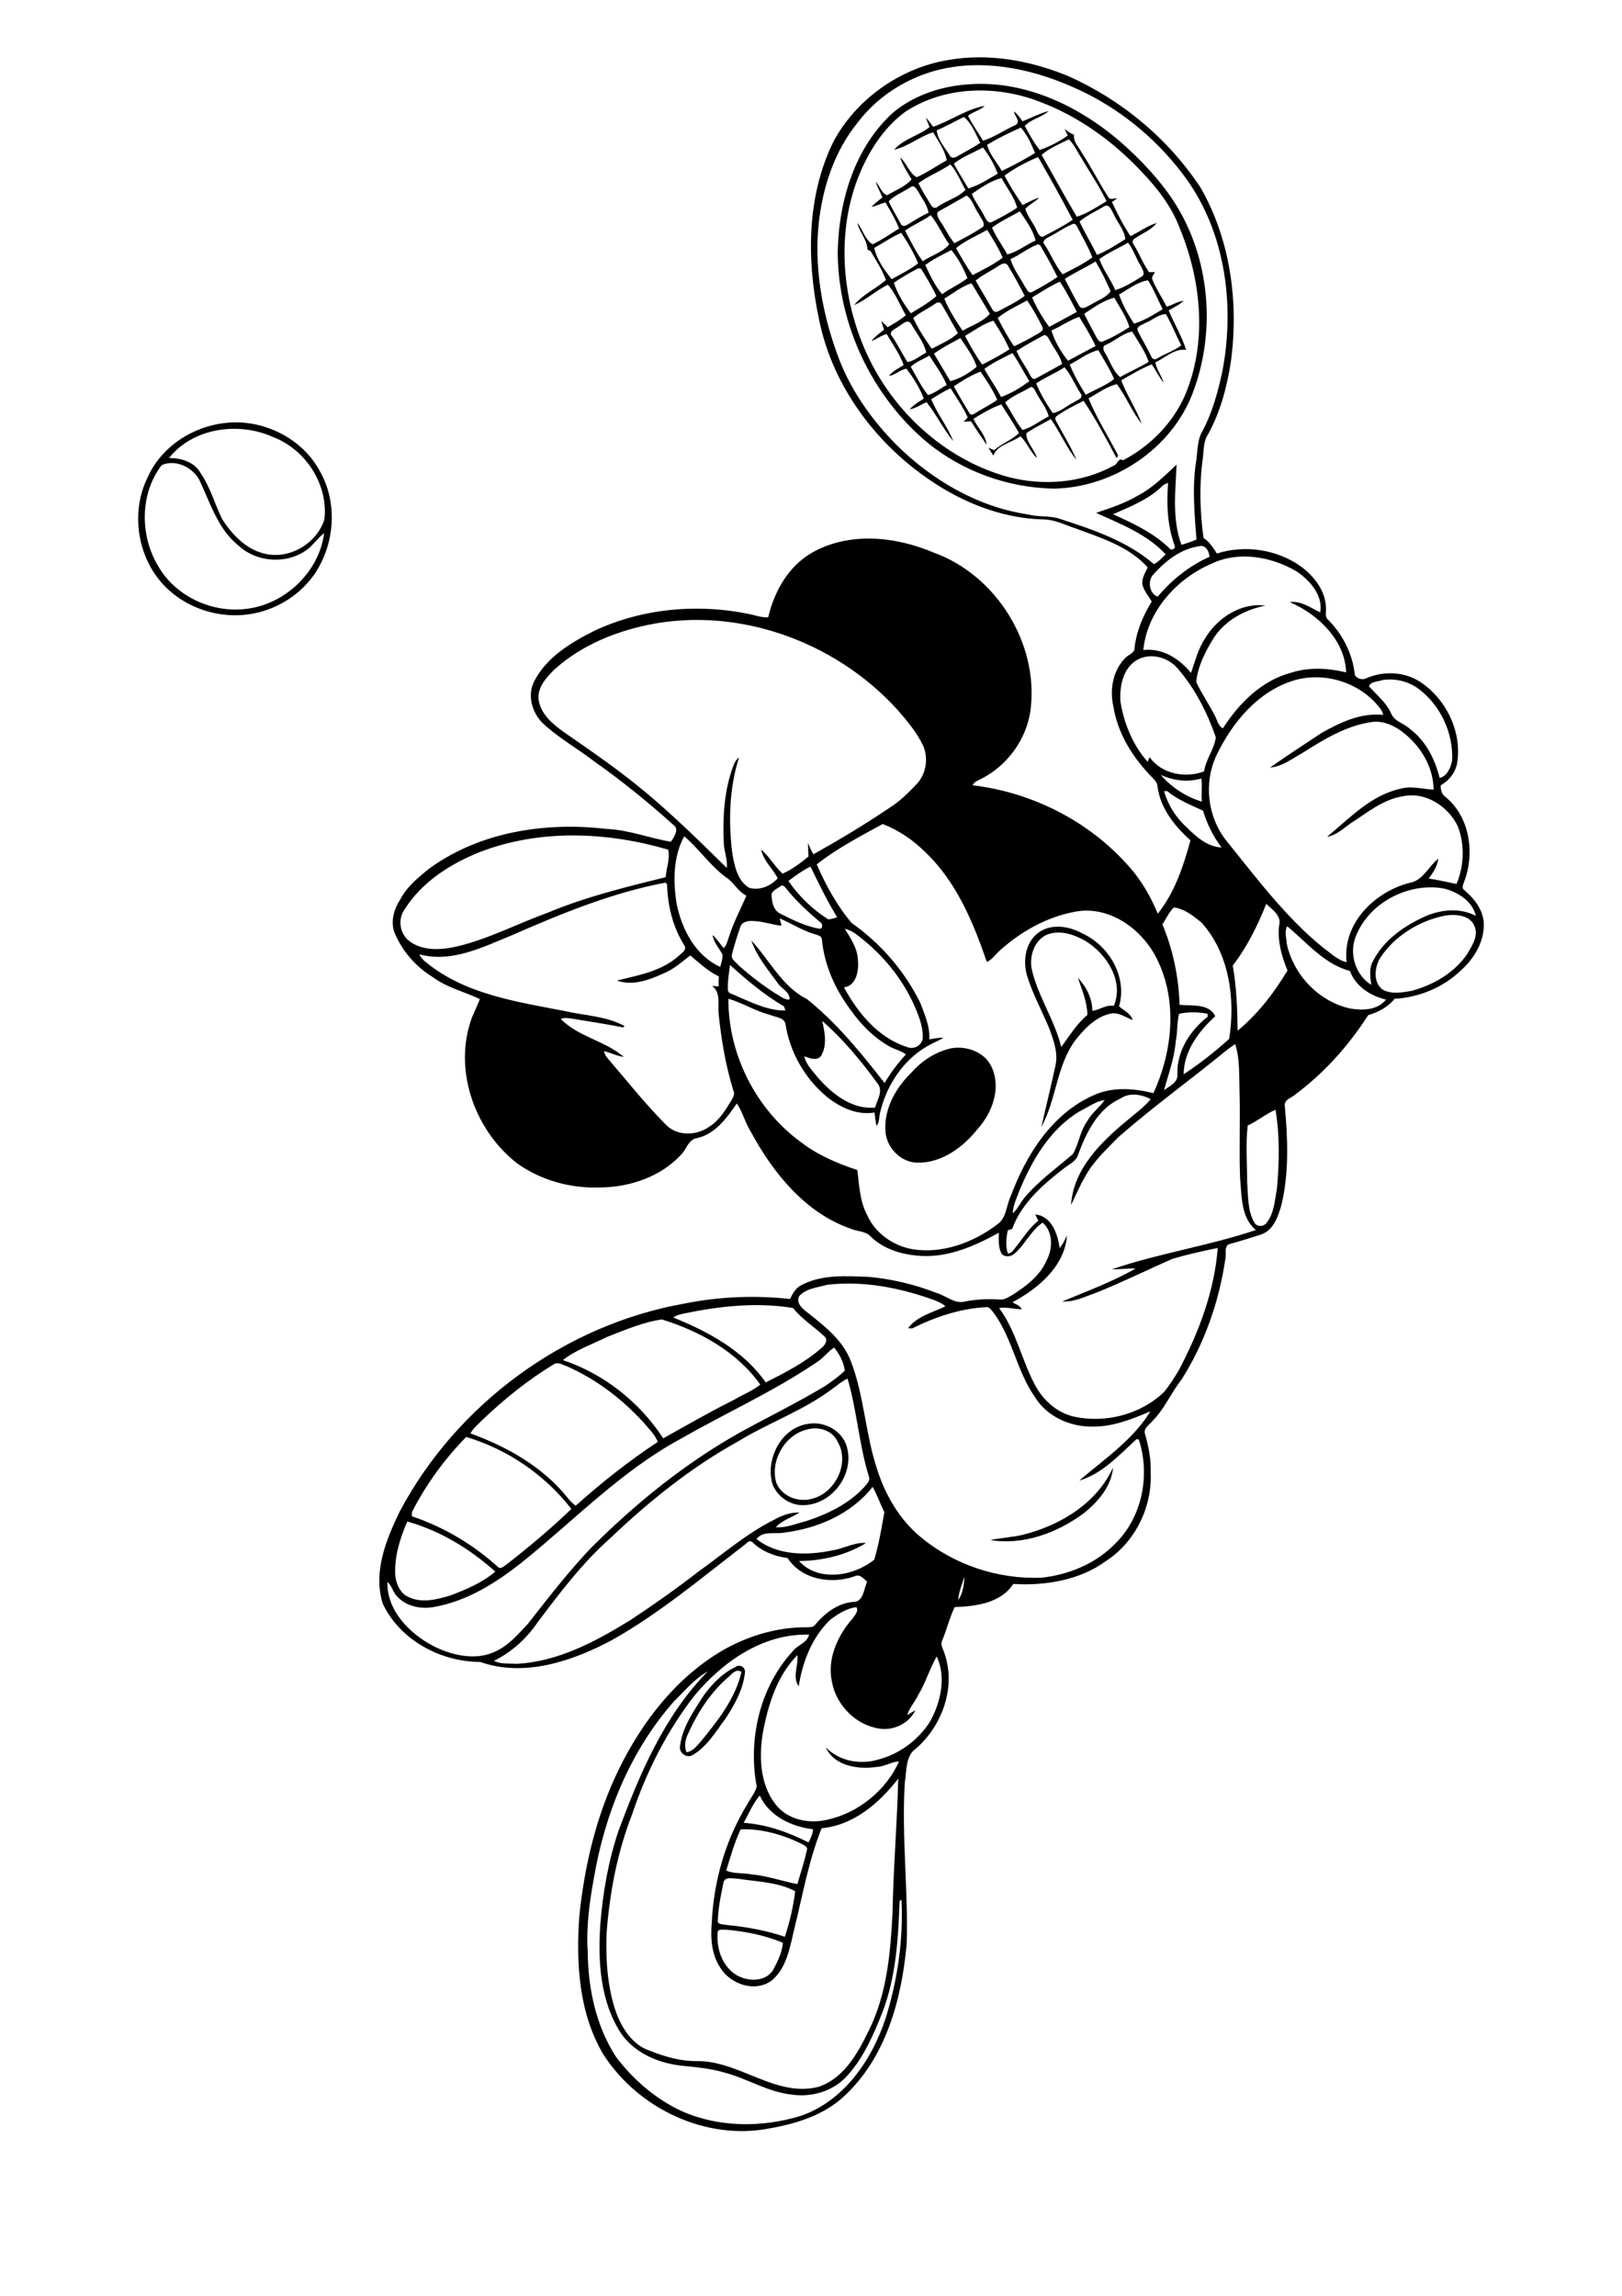 <?xml version="1.0" encoding="utf-8"?>
<!-- Generator: Adobe Illustrator 21.0.2, SVG Export Plug-In . SVG Version: 6.00 Build 0)  -->
<svg version="1.2" baseProfile="tiny" id="Layer_1" xmlns="http://www.w3.org/2000/svg" xmlns:xlink="http://www.w3.org/1999/xlink"
	 x="0px" y="0px" viewBox="0 0 595 842" overflow="scroll" xml:space="preserve">
<g>
	<path d="M267.6,614.7c-6.9,5.8-11.8,13.5-15.4,21.6c-0.9,2-1.2,4.2-0.4,6.3c2.3-0.2,3.7-2.2,5.1-3.7c6.3-7.7,12.8-15.8,15.1-25.7
		C270.3,611.9,268.7,613.6,267.6,614.7 M269.7,611.4c1.9-1.4,4.1,0.3,3.5,2.5c-0.7,5.9-3.8,11.4-7,16.3c-3.6,4.8-6.8,10.4-12.2,13.5
		c-2.3,1.3-5.2-1.1-4.5-3.6c0.9-6.9,5.1-12.7,8.7-18.4C261.3,617.5,265,613.7,269.7,611.4 M375.1,562.9
		c13.7-3.4,27.2-11.5,33.2-24.7c-0.6,7-5.6,12.7-10.9,16.9c-9.7,7.1-22,11.7-34.1,9.7C367.2,564,371.2,563.8,375.1,562.9
		 M296.3,524.2c-8.2,1.8-13.8,11.2-11.6,19.4c1.9,5.2,8.3,7.6,13.4,6c8.4-2.2,13.7-13.1,9.2-20.8
		C305.4,524.6,300.5,523.1,296.3,524.2 M296.4,522.2c6-1.1,12.7,2.5,14.3,8.6c2.7,9.9-5.4,20.8-15.6,21.2
		c-5.1,0.3-10.1-3.1-11.8-7.9C280.8,535,286.6,523.6,296.4,522.2 M348.7,384.5c5.7-1.1,12.4,1.2,15,6.7c3.7,7.8,0.3,17-5.2,23
		c-5.3,6.6-13.1,12.4-22,12.2c-6.2-0.1-11.5-5.7-11.7-11.8c-0.5-8.1,3.9-15.8,9.6-21.3C338.1,389.1,343.1,385.8,348.7,384.5
		 M384,342.8c-4.8,2.2-6.6,8.3-5.4,13.2c2.4,9.8,8.3,18.2,10.7,28c3-4.1,5.7-8.5,9.6-11.8c-0.1-4.8-2-9.2-3.5-13.6
		c3.1,3.3,5.3,7.5,5.3,12.1c2.7-0.3,5-2.3,7.9-1.8c3.8-9.1-2.7-19.1-10.4-23.8C394,342.7,388.8,340.9,384,342.8 M380.6,342.3
		c4.8-3.8,11.6-2.7,16.6,0.1c9.8,4.6,16.4,16,13.3,26.7c1.8,1.5,4.3,2.6,5,5c-2.7-1-5.3-3.1-8.4-2.3c-5.4,1.3-9.4,5.6-12.7,9.8
		c-6.9,9.4-6.9,21.8-12.4,31.7c1.7-7.5,3.6-15.1,5.2-22.6c1-4.6-0.7-9.2-2.3-13.5c-2.7-6.6-6.2-12.8-8.2-19.6
		C375.2,352.3,376.2,345.8,380.6,342.3 M59.3,170.6c-8,10.4-8,25.7-1.4,36.8c6.3,11.2,19.7,17.5,32.4,15.9
		c14.2-1.6,26.8-13.5,28.6-27.8c-2,1.6-3.5,3.6-5.3,5.3c-7.3,6.3-19.1,5.8-26.1-0.7c-7.4-5.9-10.2-15.2-14.1-23.5
		C71.2,171.6,64.5,168.2,59.3,170.6 M62,168c4.5-0.1,9.5,1.5,11.7,5.7c3.5,5.1,5.1,11.2,7.8,16.7c3.6,5.6,8.6,10.9,15.3,12.6
		c9.2,2.4,19.4-3.6,22.2-12.5c1.5-12.8-6.9-25.7-18.8-30.2C87.7,154.6,70.8,156.8,62,168 M82.9,155.1c13.7-1.5,28.3,5.7,34.7,18.2
		c6.4,11.6,5.1,26.7-2.4,37.5c-5.1,7.2-13,12.3-21.7,14.1c-12.7,2.7-26.7-2-34.9-12c-8.5-10.3-10.4-25.7-4.5-37.7
		C59.1,163.8,70.8,156.3,82.9,155.1 M377.7,142.2c-3,1.8-6.4,3-9,5.4c2.2,3.3,3.9,7,6.4,10.1c3.4-0.9,6.4-3.4,9.6-5
		c-0.8-3.2-3.1-5.8-4.6-8.7C379.6,143.1,378.9,141.3,377.7,142.2 M349.9,141.7c1.8,3.3,3.8,6.6,5.7,9.8c0.5,1,1.7,0.4,2.4-0.1
		c2.5-1.7,5.4-2.9,7.8-4.8c-1.6-3.7-3.9-7-6.1-10.3C356.2,137.6,353,139.6,349.9,141.7 M380.1,140.6c1.5,3.8,3.7,7.4,6.1,10.9
		c2.9-0.5,5.1-2.7,7.8-4c1-0.8,3.3-1.2,2.6-2.9c-2.2-3.2-3.5-6.9-6.1-9.9C387.1,136.9,383.4,138.4,380.1,140.6 M334.1,134.5
		c2,3.5,3.8,7.2,6.3,10.4c2.5-0.7,4.6-2.5,6.9-3.7c-1.6-3.9-4.2-7.3-6.4-10.8C338.6,131.8,336,132.7,334.1,134.5 M361.1,135.3
		c1.9,3.5,4.3,6.7,6.1,10.3c3.8-1.3,7.2-3.5,10.4-5.8c-2.1-3.4-3.9-7-6.2-10.3C367.9,131.3,364.3,132.9,361.1,135.3 M392.4,133.7
		c1.6,3.9,3.7,7.6,5.9,11.1c3.4-2,7.3-3.3,10.4-5.8c-1.6-3.7-3.8-7.1-5.8-10.6C399.1,129.3,395.9,131.9,392.4,133.7 M342.6,129.7
		c2,3.4,4,6.7,6,10.1c3.5-0.9,7-3,9.7-5.3c-1.2-3.7-3.8-7.2-6-10.5C349,125.8,345.6,127.5,342.6,129.7 M382.6,123.1
		c-3.3,1.8-6.6,3.6-9.7,5.6c1.2,3,3.3,5.5,4.7,8.4c0.5,0.8,1,2.2,2.2,1.8c3.3-1.8,6.6-3.6,9.8-5.4c-0.7-3.1-2.9-5.6-4.4-8.4
		C384.7,124.2,383.9,122.3,382.6,123.1 M405.6,126.5c-1.4,0.5-0.8,2.1-0.2,3c1.8,2.9,2.8,6.5,5.5,8.8c3.4-2,7.1-3.5,10.5-5.6
		c-1.4-4-3.9-7.5-6.1-11.1C411.9,122.2,408.9,125.1,405.6,126.5 M354,123.2c1.9,3.6,3.9,7.2,6.3,10.5c3.4-1.7,6.8-3.5,10-5.6
		c-1.6-3.7-3.7-7.1-5.9-10.5C360.6,118.8,357.4,121.2,354,123.2 M329.7,119.7c-1.1,0.9-4,1.8-2.5,3.6c2.1,3,3.7,6.4,5.7,9.5
		c2.6-0.5,4.6-2.3,6.9-3.5c-0.9-3.8-3.5-7-5.5-10.4C333.1,116.7,331,118.9,329.7,119.7 M385.7,121.2c1.2,4,3.4,7.8,6.1,11.1
		c3.3-1.8,6.7-3.6,10.1-5.4c-1.7-3.7-3.9-7.2-6-10.7C392.3,117.4,389.2,119.7,385.7,121.2 M420,118.5c-1,0.7-3.4,1.2-2.6,2.9
		c1.5,3.1,3.4,6.1,4.9,9.3c0.3,1,1.5,1.4,2.3,0.7c2.8-1.7,6-2.7,8.7-4.7c-1.9-3.8-3.5-7.8-5.6-11.5
		C424.7,115.3,422.6,117.6,420,118.5 M343.2,111.3c-2.7,1.9-5.7,3.2-8.2,5.3c1.8,4,4.3,7.7,6.8,11.3c3.3-1.7,6.8-3.2,9.6-5.7
		c-2-3.5-3.9-7.1-6-10.6C345,110.7,343.8,110.8,343.2,111.3 M366,116.6c1.8,3.6,3.7,7.1,6,10.4c3.1-1.4,6.1-3.1,9.1-4.8
		c0.7-0.5,1.9-1.2,1.3-2.2c-1.6-3.4-3.5-6.7-5.6-9.8C373.1,112.2,369.3,113.9,366,116.6 M397.7,115.1c1.4,2.8,2.9,5.6,4.4,8.4
		c0.5,0.8,1.1,2.2,2.3,1.8c3.5-1.4,6.7-3.3,9.9-5.3c-1.1-3.9-3.6-7.3-5.5-10.8C404.6,110.2,401.2,112.8,397.7,115.1 M346.4,109.5
		c1.7,4.2,4.2,8.1,6.7,11.8c3.4-2,7.4-3.2,10-6.2c-2.2-3.8-4.5-7.5-6.7-11.2C352.7,105,349.7,107.6,346.4,109.5 M378.6,109.1
		c1.7,3.8,3.8,7.5,6.3,10.8c3.4-1.8,6.7-3.7,10.1-5.5c-1.9-3.8-3.9-7.6-6.2-11.1C385.2,104.9,381.9,107.1,378.6,109.1 M410.5,108
		c1.3,3.8,3.3,7.4,5.5,10.7c3.7-1.1,7.2-3.3,10.5-5.3c-1.8-3.5-3.2-7.3-5.4-10.6C417.2,103.4,413.9,106.1,410.5,108 M336.4,98.6
		c-2.9,1.6-5.8,3.2-8.5,5.1c1.3,4.1,3.7,7.8,6.2,11.2c3.2-1.9,6.5-3.8,9.4-6.3c-1.5-3.3-3.4-6.4-5.3-9.5
		C338,98.4,337.1,98.2,336.4,98.6 M366,97.7c-2.6,1.8-5.6,3.1-8.1,5.2c2,3.6,4.2,7.1,6.2,10.7c0.3,0.7,1.3,1,2,0.6
		c3.3-1.8,6.8-3.4,9.8-5.7c-2-3.8-4-7.6-6.3-11.3C368.6,95.9,367,97.1,366,97.7 M390.6,102.3c1.7,3.3,3.4,6.7,5.3,9.9
		c1.1,1.7,3,0.1,4.3-0.5c2.4-1.5,5.6-2.5,7.2-4.9c-1.6-3.7-3.4-7.4-5.5-10.9C398.1,98.2,394.1,100,390.6,102.3 M339.4,97.2
		c1.8,3.7,3.5,7.6,6.2,10.7c3-2.2,6.4-3.6,9.3-5.9c-1.5-3.7-3.4-7.2-5.9-10.3C345.7,93.4,342.4,95,339.4,97.2 M403.3,95
		c1.3,3.9,4.2,7.5,5.8,11.4c3.4-1,6.5-3,9.6-4.9c1.7-0.9,0.3-2.9-0.3-4.1c-1.7-2.7-2.6-5.9-4.6-8.4C410.4,91,406.6,92.6,403.3,95
		 M380.3,89.8c-3.4,1.3-6.3,3.8-9.6,5.2c1,3.7,3.5,6.7,5.2,10c0.7,0.8,1.2,2.8,2.7,2.1c3.2-1.7,6.3-3.5,9.3-5.5
		c-1.8-3.7-3.8-7.3-5.9-10.9C381.7,90.1,381.1,89.3,380.3,89.8 M320.7,90.9c0.9,4.3,3.7,8.1,6.4,11.5c3.3-1.9,6.7-3.5,9.7-5.8
		c-1.6-3.9-3.8-7.7-6.2-11.2C327.1,86.9,324,89.1,320.7,90.9 M350.7,91c1.9,3.3,3.8,6.8,6.1,9.9c3.8-2,7.6-3.8,11-6.4
		c-1.5-3.6-3.6-6.9-5.7-10.2C358.3,86.5,354.1,88.2,350.7,91 M393.4,82.2c-3.1,1.3-5.8,3.3-8.8,4.8c-0.9,0.5-2.5,1.4-1.5,2.6
		c2.4,3.5,3.9,7.7,6.7,11c3.7-1.9,7.5-3.7,10.9-6.2c-1.5-3.9-3.7-7.6-5.6-11.3C394.8,82.4,394.2,81.8,393.4,82.2 M332,84.6
		c2.1,3.8,3.9,7.8,6.5,11.2c3.2-2.2,7.2-3.2,9.7-6.2c-2.5-3.5-4.1-7.4-6.8-10.7C338.5,81.1,335,82.4,332,84.6 M363.9,83.5
		c1.5,3.5,3.8,6.5,5.6,9.8c3.8-0.9,6.9-3.6,10.4-5.1c-1-3.9-3.5-7.3-5.8-10.7C370.7,79.5,367,81.1,363.9,83.5 M405,75.7
		c-3,1.8-6.3,3.3-9,5.5c1.9,4.2,4.4,8.2,6.4,12.3c3.7-1.5,7.1-3.7,10.4-5.8c-0.3-3.3-2.9-6.1-4.3-9.2
		C407.8,77.2,406.9,74.5,405,75.7 M344.5,77.4c-1.4,0.7-0.4,2.4,0.2,3.4c1.9,2.7,3.3,5.9,5.4,8.4c3.6-1.9,7.3-3.8,10.6-6.1
		c0.7-1.7-1.1-3.2-1.7-4.7c-1.6-2.1-2.1-5.1-4.4-6.7C351.2,73.6,347.9,75.6,344.5,77.4 M334.1,68.6c-2.7,1.8-5.8,2.9-8.1,5.2
		c1.2,2.8,2.9,5.4,4.4,8.2c0.3,1,1.5,1,2.3,0.5c2.6-1.6,5.2-3.2,7.9-4.5c-0.4-2.8-2.3-5-3.6-7.5C336.3,69.6,335.5,67.6,334.1,68.6
		 M356.5,71.1c1.2,3,3.3,5.5,4.7,8.4c0.5,0.9,1.2,2.4,2.5,2c3.2-1.6,6.4-3.3,9.4-5.3c-1-4-3.8-7.3-5.7-10.9
		C363.4,66.3,359.9,68.8,356.5,71.1 M336.9,67.2c1.4,2.8,3,5.4,4.6,8c0.5,1,1.7,1.4,2.5,0.6c3.2-2.3,7.5-3.3,10.2-6.2
		c-1.9-3-3-6.6-5.6-9.3C344.9,62.9,340.5,64.5,336.9,67.2 M368.5,64.4c1.9,3.7,4.2,7.3,6.6,10.8c2-0.9,3.9-2.1,6.1-2.7
		c-1.5,1.6-3.7,2.5-5.1,4.1c0.9,2.9,3,5.2,4.2,8c0.5,1,1.3,2.9,2.7,2c3.5-1.9,7.2-3.7,10.5-6c-4.1-7.8-8.3-15.4-12.7-23
		C376.5,59.4,372.3,61.6,368.5,64.4 M349.9,60c1.6,3.1,3.5,6,5.3,9.1c3.9-1.1,7.3-3.4,10.8-5.4c-1.3-3.5-3.2-6.7-5.4-9.6
		C357,56,353.1,57.5,349.9,60 M382.1,56.8c4.3,7.5,8.5,15.3,12.9,22.7c3.8-1.2,7.4-3.6,10.9-5.7c-2.6-5.5-6.1-10.5-9.1-15.7
		c-1.6-2.3-2.6-5-4.7-7C388.7,52.8,385.1,54.2,382.1,56.8 M362.1,53.1c0.9,3.6,3.6,6.4,5.4,9.6c4.2-2,8.3-4.2,12.2-6.6
		c-1.4-3.2-2.8-6.6-5.2-9.3C370.3,48.6,366.1,50.7,362.1,53.1 M343.6,47.8c0.4,3.5,3,6.3,4.8,9.2c0.5,1.2,1.9,0.9,2.8,0.3
		c2.8-1.6,5.7-3.1,8.4-4.9c-1.7-3.3-3.1-7.1-6-9.5C350.2,44.5,347,46.4,343.6,47.8 M342.3,46.5c6.4-2.2,12.1-6.4,18.9-7.7
		c-1.7,1.8-4.3,2.1-6.1,3.7c1.6,3.2,3.7,6,5.5,9.1c4.2-1.3,7.8-3.9,11.8-5.7c2.3-1.1-0.2-3.4-0.5-5c1.4,0.8,2.2,2.3,3.2,3.6
		c3.2-1.3,6.3-2.9,9.6-3.8c-2.6,2.4-6.4,2.9-8.8,5.5c1.7,3,3.3,6.1,5.5,8.8c3.6-1.2,7.2-3.1,10.3-5.3c-0.4-0.8-0.8-1.6-1.2-2.4
		c1.1,0.8,2.2,1.7,3.5,2.1c-0.4,2.5,1.6,4.3,2.7,6.4c3.5,5.3,6.4,11.1,9.8,16.4c0.7,1.3,2.2,0.5,3.3,0.5c-0.5,0.4-1.4,1.1-1.9,1.4
		c2,4.3,4.2,8.6,6.8,12.5c3.2-1.5,6.1-3.8,9.6-4.8c-2.1,2.7-5.4,3.8-8.1,5.7c-1,0.5-0.8,1.7-0.2,2.4c2,3.2,3.3,6.8,5.5,9.9
		c0.7,0,1.4,0,2.2,0c-0.5,0.9-1.5,1.8-0.9,2.9c1.4,3.4,3.5,6.5,5.2,9.8c2.1-0.7,4-1.9,6.2-2.2c-1.6,1.5-3.6,2.5-5.5,3.5
		c2,4.9,4.8,9.4,6.4,14.5c-4.1-0.6-7.7,2.9-11.3,4.6c0.5,2.7,2.3,4.9,3.1,7.5c-1.7-2.1-2.9-4.6-4.4-6.8c-3.9,1.6-7.6,3.8-11.2,5.9
		c2.1,5.5,5.5,10.4,7.5,15.9c-3.6-4.5-5.7-10-9.1-14.5c-3.7,0.8-7,3.4-10.4,5.2c3,7.3,7.3,14,10.9,21c-0.2,0.3-0.4,0.6-0.6,0.9
		c-3.8-7.1-7.6-14.3-12.1-21c-3.4,1.7-6.8,3.4-9.9,5.6c-0.6,0.4-0.6,1.3-0.2,1.8c2.5,4.7,5.4,9.3,7.5,14.3c-3.7-4.6-6-10.2-9.4-15
		c-3,1.7-6.2,3.2-9,5.2c-0.1,3.3,3,5.9,3.9,9.1c-2.5-2.3-3.6-5.7-6.1-8c-3.2,2.4-8.5,3.1-9.9,7.1c-0.6-1-1.2-1.9-1.8-2.9
		c0.7,0.3,1.4,0.6,2.1,0.9c2.8-2.5,6.4-3.6,9.1-6.3c-2-3.6-4.3-7-6.5-10.5c-3.6,1.3-7,3.3-10.2,5.3c1.4,3.2,4.6,6,4.8,9.5
		c-1.9-2.9-3.9-5.7-5.7-8.6c-0.9,0.1-1.8,0.1-2.7,0.2c0.5-0.5,1-1.1,1.5-1.6c-1.7-3.8-4.1-7.2-6.3-10.7c-2.5,1.1-4.8,2.6-7.1,4
		c2.2,5.4,6,10,8.1,15.4c-3.7-4.5-6.2-9.8-9.8-14.3c-2.1,0.8-3.9,2.3-6.2,2.6c1.5-1.6,3.3-2.8,5.2-3.9c-1.5-3.9-3.8-7.6-6.4-11
		c-2.3,0.4-4,2.3-6.4,2.7c1.4-1.9,3.5-2.8,5.4-4c-1.4-4.1-4.1-7.6-6.2-11.4c-2.1,0.5-3.7,1.9-5.6,2.6c1.2-1.7,3-2.9,4.6-4.2
		c-0.4-1.1-0.7-2.1-1-3.2c0.8,0.8,1.6,1.5,2.3,2.3c2.3-1.3,4.7-2.7,6.7-4.4c-2.2-3.7-3.7-7.9-6.6-11.2c-4.4,2.2-8,5.6-12.4,7.5
		c3.2-3.9,8-6,11.7-9.2c-1.4-3.8-3.6-7.2-5.7-10.7c-0.3-0.1-0.8-0.3-1.1-0.4c0-3.7-3-6.4-3.7-9.9c2,2.5,2.8,6.2,5.6,7.9
		c3.4-1.6,6.5-3.8,9.7-5.8c-1.3-3.4-3.2-6.5-5-9.6c-1.7,0.5-3.3,1.3-5.1,1.7c1.2-1.4,2.7-2.4,4-3.5c-0.8-1.9-1.8-3.8-2.5-5.7
		c1.6,1.4,2.1,4.2,4.2,4.9c3.1-1.8,6.6-3.1,9-5.8c-1.5-2.6-3.3-5.2-4.2-8.1c2.4,2.1,3.3,5.8,6.1,7.3c3.8-1.7,7.3-4.2,11-6.2
		c-0.7-3.8-3.1-7-5-10.3c-5,1.6-9.1,5.2-14.3,6.4c3.5-4,9-5.1,13-8.3c-0.5-1.2-1-2.4-1.4-3.6C340.7,44.3,341.5,45.4,342.3,46.5
		 M332.1,41c-7,5.1-12.1,12.5-15.7,20.3c-9.6,20.9-8.2,45.7,0.7,66.5c9.5,22.3,29.1,40.6,52.6,47.1c12.9,3.4,27.1,2.3,38.8-4.1
		c1.5-0.4,1.6-3.1,3.5-2c9.9-5.2,18.1-13.5,22.6-23.6c8.4-19.6,6.1-42.4-1.9-61.7c-3-7.9-8.3-14.7-14.1-20.7
		c-10.4-11.1-23.2-20.3-37.5-25.6C365.4,31.2,346.5,31.5,332.1,41 M355.7,30.9c21.8-1.5,42.8,9.3,58.4,23.9c7,6.5,13.5,13.8,18.3,22
		c11.7,20.1,13.4,45.7,5.1,67.4c-7.8,20.5-29.1,34.6-50.9,35c-16.7-0.3-33.3-6.2-46.3-16.8c-20.4-17-32.8-43.2-33-69.7
		c0.3-18.7,6.1-38.5,20.3-51.4C335.4,34.8,345.6,31.5,355.7,30.9 M263.3,708.3c-0.6,5.6,1.2,11.9,5.9,15.4
		c4.1,3.1,11.6,3.6,14.5-1.4c1.6-3,3.2-6.3,3.5-9.8c-6.7-2.8-13.9-4.2-21-4.8C265.2,707.8,263.9,707.4,263.3,708.3 M265.4,690.4
		c-1,4.8-2,9.6-2.1,14.5c0.7,1.1,2.3,0.8,3.5,1.1c7.2,0.7,14.3,2,21.1,4.3c1.8-5.4,3.1-11,3.8-16.7c-6.3-3.4-14.1-3.5-21.1-4.6
		C268.9,689,265.9,688.1,265.4,690.4 M271.7,670.9c-2.3,4.8-3.7,10-5.3,15.1c2.8,1.3,6.1,0.8,9.1,1.4c5.8,0.5,11.4,2.5,17,3.6
		c1.2-4.2,2.6-8.3,3.5-12.5c0.4-1.4-1.3-1.8-2.2-2.4C287,672.8,279.3,670.6,271.7,670.9 M272.8,668.5c8.4,0.6,16.3,3.4,23.8,7.2
		c0.8-1.5,1.5-3.1,1.7-4.8c-8-1-16.1-4.8-19.6-12.4C276.2,661.4,274.7,665.1,272.8,668.5 M247.3,623.9
		c-16.1,18.2-25.5,41.4-29.5,65.2c-1.6,8.8-2.8,17.8-2.2,26.7c0.1,13.4,3,27.2,10.4,38.6c6.4,8.4,14.6,15.5,24.2,19.9
		c13.6,6,29.4,6,43.5,1.7c16-5.5,26.3-20.7,31.3-36.2c4.3-13.9,6.4-28.6,5.7-43.1c-0.2,0.1-0.5,0.4-0.7,0.5
		c-0.5,13.8-1.3,27.8-6.3,40.8c-3.4,8.5-7.1,17.2-13.6,24c-5,5.1-12.6,7.2-19.5,6.2c-8.9-0.9-16.6-6-25.2-8.2
		c-4.9-1.4-10.1-1.9-15.2-2.4c-8.7-0.9-17.6-4.7-22.6-12.2c-7.4-11.6-8.3-26-7.4-39.4c0.9-11.6,2.9-23.2,6.6-34.3
		c7.8-21,16.8-42.4,32.8-58.7C254.9,615.6,251.3,620,247.3,623.9 M254.4,622.3c-10,13-17.4,27.8-22.6,43.3
		c-5.4,13.9-8.2,28.7-9.3,43.6c-0.3,9.8,0.3,19.8,3.6,29.1c2.2,5.8,6.1,11.8,12.3,13.8c5.5,2.2,11.4,3.9,17.4,3.8
		c15.6-0.1,28.8,13.5,44.6,9.4c10-3.5,15-13.7,19.3-22.7c5.8-12.9,7-27.1,7.7-41c0.3-16.4,1.7-32.9,2.1-49.3
		c-6.9,8.9-16.3,17.1-28.1,18.2c-4.8,11.9-7,24.8-10.1,37.2c-1.5,6.4-2.7,13.7-7.8,18.3c-6,5-15.5,1.9-19.3-4.4
		c-3.2-4.8-3.6-10.9-3.1-16.5c0.7-15.3,5.1-30.5,13.1-43.5c1.1-2.1,2.7-4,3.4-6.3c-3.3-17.3,1.1-36.5,13.1-49.6
		c1.7-2.4,5.4-3.1,6.1-6.2C279.8,599,264.8,609.6,254.4,622.3 M304.6,594c-6.7,6.4-10.2,15.4-11.6,24.4c-2.5-3.3,0-7.7-0.5-11.4
		c-7.5,7.6-10.8,18.4-12.7,28.7c-1.5,9.3-0.9,20.1,5.8,27.3c4.6,4.7,11.7,5.8,17.8,4.4c11.4-2.5,21.6-10.7,26.4-21.4
		c-2.8,0.1-5.3,1.9-8.1,2c-6.8,1-15.6-0.2-18.8-7.2c4.9,5.1,12.7,6.5,19.3,4.5c7.7-2,14.6-7.1,18.9-13.8c4-7.1,6.1-16.5,2.5-24
		c-2.6,4.6-4.1,9.7-6.8,14.2c-1.2,2.5-3.2,4.6-4,7.3c1-0.6,2-1.2,3-1.8c-2.3,4.8-7.8,7.5-13,6.8c-8.7-1.2-16-8.5-17.6-17.1
		c-1.9-8.5,2.1-17.2,7.7-23.5c0.8-1.1,2.2-2.8,1.2-4C310.5,589.9,307.4,591.9,304.6,594 M351.5,586.8c1.8-2.5,2.1-5.7,2.3-8.6
		C352.9,581,351.7,583.8,351.5,586.8 M145,577.9c0.4,3.2,1.9,6.7,5.1,7.9c4.8,2.2,10.1,0.8,14.9-0.6c5.9-2.2,11.8-4.7,16.7-8.8
		c-9.2-8.3-20.2-15-32.3-18.4C146.7,564.2,144.6,571,145,577.9 M287.5,562.1c-3.3,0.6-7.5-0.8-10,2.3c7.7,6.2,18.6,6.1,27.8,4.2
		c4.2-0.6,8.1-3.1,12.4-2.7c-7.4,4.5-16,6.5-24.6,6.6c7.1,7.8,20.1,5.6,27.6-0.5c1.7-5.7,2.7-11.6,3.7-17.4
		c-1.5-3.1-2.6-6.3-4.3-9.3C312.3,555.3,299.8,560.6,287.5,562.1 M151.2,554.4c-0.2,0.5-0.1,1.1-0.1,1.7
		c11.7,3.9,22.6,10.4,31.7,18.7c1.1,0.8,2.2-0.6,3.1-1.1c8.2-6.4,16.2-13.1,23.7-20.3c-9.7-12.5-23.4-21.9-38.6-26.4
		C163,535.2,156.3,544.4,151.2,554.4 M305.4,509.3c-10.6,8-23.3,12.4-34.6,19.3c-17.2,9.5-32.6,21.9-46.8,35.4
		c-10.3,9.1-18.6,20.1-26.8,31c-4.1,6-9.5,10.9-16,14.1c2.5,1.3,5.5,0.9,8.2,1.1c15.2-0.7,29.1-8.2,41.8-16
		c8.6-5.7,17-11.6,25.1-17.9c9.1-6.5,17.7-14,27.8-19c2.8-1.6,6-2.7,9.2-2.6c-2.9,1.9-6.4,2.8-8.7,5.4c3.8,0.3,7.4-1.3,11-2.2
		c8-2.6,15.9-6.4,21.6-12.7c0.8-1,2-2.1,1.6-3.5c-3.7-11.8-4.4-24.3-7.9-36.1C308.9,506.5,307.2,508,305.4,509.3 M202.9,500.5
		c-9.4,5.7-18,12.7-26,20.3c-1.5,1.6-3.3,2.9-4.3,4.9c13.5,4.9,26.6,12.3,35.7,23.7c0.8,1.1,1.8,2,2.9,2.8
		c9.5-8.5,19.5-16.4,30.1-23.4c-1.1-2.8-3.4-4.9-5.3-7.2c-7.9-8.6-17.3-15.8-28-20.5C206.4,500.6,204.5,499.2,202.9,500.5
		 M300.2,499.2c-16.1,11-34,19-50.9,28.7c-21.5,11.7-38.6,29.6-57.5,44.8c-9.5,7.6-20.2,14.4-32.3,16.6c-4.9,1-10.5-0.1-13.9-3.9
		c-1.5-1.5-1.8-3.9-3.5-5.2c-0.2,10.5,8.1,18.9,16.9,23.5c7,3.5,15.8,5.5,23.1,1.8c4.6-2.2,8-6.2,11.4-9.8
		c7.5-9.5,14.9-19.2,23.3-28c16.2-16.2,34.2-30.8,54.2-42.1c10.5-5.8,21.4-11.1,31.7-17.3c2.5-1.7,5-3.5,7.2-5.6
		c-0.4-3.1-1.9-6-3.9-8.5C303.8,495.6,302.3,497.7,300.2,499.2 M222.7,490.3c-5.4,2.7-11.4,4.7-16.2,8.5
		c15.1,5.1,28.1,15.4,36.8,28.7c8.6-4.8,17.1-9.7,25.9-14.1c3.2-1.9,6.7-3.2,9.7-5.6c-8.6-12.1-22.2-19.6-36.1-23.9
		C235.8,484.9,229.2,487.8,222.7,490.3 M250.6,481.8c-1.3,0.2-2.5,0.6-3.6,1.4c12.9,5.2,25.8,12.2,33.9,23.8
		c7.1-3.6,14.4-7.3,20.4-12.6c1.3-1,2.7-3,1-4.4c-3.8-3.5-8.2-6.3-11.4-10.3C277.6,477.5,263.8,479,250.6,481.8 M293.2,475.3
		c-1.5,2.8,1.7,5.1,3.7,6.6c5.9,4.7,12.2,9.7,15.1,17c5,12.8,5.4,26.8,9.7,39.8c3,9.5,8.2,18.5,15.9,24.9
		c12.3,10.3,28.6,15.7,44.6,15c9.8-1.1,19.4-5,26.4-12c10.2-9.6,13.4-25,9.3-38.2c-0.2-0.6-0.5-0.7-1.1-0.5
		c-6.3,5.8-12.5,12.6-20.9,15.1c9.2-7.9,19.7-14.9,26.1-25.4c-6.8,2.9-13.8,5.7-21.3,5.6c-8.2,0.1-16.7-3.7-21.1-10.9
		c-6.6-9.4-8.2-21.4-15-30.7c-0.8-0.9-1.6-2.5-3-2.2c-9.4,0.5-18.6,3.6-27,7.8c-0.4,0-1.1-0.1-1.5-0.1c3.3-4.4,8.9-5.7,13.7-8
		c-1.1-1.1-2.7-1.7-4.1-2.3c-12.5-4.5-26-7.2-39.3-5.6C299.8,472.2,295.8,472.5,293.2,475.3 M457.7,412.8
		c-0.8,6.9-0.2,13.9-0.2,20.9c0.4,4.9,0.1,10.2,2.6,14.6c0.9,1.7,3.4,1.7,4.5,0.2c2.8-3.5,3-8.2,3.8-12.4c0.9-9.7,1.1-19.5-0.5-29.1
		C464.4,408.5,461.3,411.1,457.7,412.8 M396,407.6c-10.8,6.5-17.4,17.8-22.1,29.2c-1,2.7-2.3,5.3-2.4,8.2c1.7-1.5,2.7-3.7,4.1-5.5
		c5.2-6.3,11.9-11,18-16.3c2.2-3.8,2.6-8.5,5.3-12.1c1.6-3,4.5-4.9,6.3-7.7C401.8,404,399,406.1,396,407.6 M449.8,385.3
		C436.7,396,423,405.9,410.3,417c-4.5,4.6-9.4,9.1-12.4,14.8c-1.9,3.2-3.3,6.7-5,10.1c0.8-13.1,11-23.1,20.6-31
		c2.9-2.5,6.2-4.8,8.6-7.8c-3.4-1.8-7.8-2.5-11.1-0.2c-8.3,3.7-12.5,12.5-15.5,20.5c-0.7,2.6-3.3,3.5-5.2,5.1
		c-7.7,5.9-15.6,12.8-19,22.2c-0.4,0.1-1.2,0.4-1.6,0.5c-0.6,2.8-0.9,5.7,0,8.5c1.7-0.1,2.3-1.7,3.3-2.8c2.5-3.2,4.7-6.7,7.9-9.2
		c-0.4-0.8-0.8-1.5-1.1-2.3c6,0.6,8.2,7.2,8.9,12.3c1.2-1.3,1.9-3,2.7-4.6c-0.8,11.3-10.6,19.5-20,24.5c1.2,0.8,2.8,1.1,3.4,2.6
		c-2.8-0.1-5.5-0.9-8.3-0.5c6.2,8.4,8.2,18.8,13,27.9c2.9,5.7,8,10.4,14.3,11.9c11.6,2.6,24.6-0.7,33.2-9c2.1-2.5,3.8-5.3,5.5-8.1
		c7.3-13.9,13-28.9,14.2-44.7c-5.6,1.1-11.2,2.4-16.7,4c-9.3,4.1-18.4,8.6-27.9,12.4c-4,1.4-8.1,3.5-12.4,3.2
		c9.1-3.8,18.4-7.2,26.9-12.1c-2.9-0.1-5.8,0.4-8.7,0.3c17.3-5.9,35.6-8.6,52.8-14.4c-5.6-4.6-5.2-12.7-5.8-19.2
		c-0.4-10.5,0.1-21-0.2-31.5c-0.2-5.8,0.2-11.9-1.6-17.5C452,383.7,450.9,384.4,449.8,385.3 M301.6,374.4c1,4.2,1.9,9.1-0.5,13
		c-1.7,1.8-4.2,0.6-6.1,0c0.7,2.9,2.9,5.2,4.7,7.4c5.3,6.2,12.7,12.2,21.3,11.4c0.8-2.9,3.2-6.2,0.8-9
		C315.8,389,309.2,381,301.6,374.4 M432.5,371.8c-0.8,3.3-0.5,6.8-1.2,10.1c-0.5,6.2-2.7,12.1-4.3,17.9c2.1-1.5,5.3-2.9,4.9-6
		c-0.2-8.4,4.7-15.9,11.1-20.9c0-0.3,0-0.8,0-1.1C439.5,371.1,435.9,371.1,432.5,371.8 M267.8,353.9c-0.4,3-0.9,5.9-0.8,8.9
		c-0.1,1.7,2.1,1.8,3.2,2.5c5.7,2.4,11.6,5.4,17.9,5.3c-0.1-0.4-0.4-1.1-0.5-1.5C280.4,364.9,274,359.5,267.8,353.9 M309.9,340.6
		c2.1,3.5,4.6,7.1,4.8,11.3c0.4,3.8-0.4,9.6-5.1,10.2c5.1,9.4,12.6,18.6,23.2,21.9c2.6,1.2,5.9-1,5.7-3.8c0-4.3-1.7-8.3-3.4-12.1
		c-4.1-8.9-10.4-16.8-17.9-23C315,343.3,312.8,341.3,309.9,340.6 M472,346c2.4,11.5,11.9,21.5,23.5,23.9c4.4,0.7,9.9,0.6,12.9-3.3
		c-5.7-1.4-11.1-4.8-13.2-10.5c-9.4-2.5-15.8-10.4-23-16.4C471.1,341.6,471.9,343.9,472,346 M286,336.8c0.2,0.9,0.5,1.8,0.7,2.7
		c-3.4-0.3-6.7-1.6-10.1-1.7c-1.8-0.2-4.4,0.1-5,2.1c-1.2,3.3-2.2,6.7-3.1,10.1c-0.5,1.9,1.6,2.9,2.6,4.2c4.2,3.7,8.6,7.1,13.3,10.1
		c1.7,0.9,3.2,2.4,5.2,2.3c0.3-2.9-3.1-4-4.4-6.2c-3.6-4.9-7.6-9.7-9.6-15.5c6.7,7.2,11.3,17,20.4,21.5c11,8.8,19.9,19.8,28.5,30.8
		c2.2-3.8,4.9-7.3,7.8-10.5c-1.9-1.5-4.5-1.9-6.5-3.2c-5.6-3.3-10.2-8-13.9-13.3c-5.6-7.5-9.5-16.3-10.4-25.6c0-1.3-1.4-1.6-2.3-1.9
		C294.5,341.4,290.4,338.7,286,336.8 M530,335.8c-9.3,1.9-18.2,7.3-23.5,15.2c-2.3,3.5-3,9.3,0.8,12c3.2,1.7,7.1,1,10.5,0.4
		c8.1-2.2,15.9-6.7,20.6-13.8c1.7-3,4-6.4,2.5-9.9C539.3,335.5,533.8,335.2,530,335.8 M426.4,339c3.9,9.3,6,19.4,6.3,29.5
		c4.4,0.5,10.9-0.6,13.1,4.2c-6,5.4-11.6,12.9-11.6,21.3c5.9-3.9,11.5-8.3,16.7-13c2.3-14.6,0.1-31.1-10-42.5
		c-3-2.5-6.3-5.2-10.3-5.7C428.8,334.5,427.8,337,426.4,339 M464.5,331.5c-3.2,8-7,15.8-12.3,22.6c1.4,7.9,1.7,15.9,1.8,23.9
		c7.4-6.1,13.4-13.9,18.3-22.1c-2.2-5.2-3.7-10.8-3.1-16.4C470.3,335.9,466.7,333.6,464.5,331.5 M497.2,343.8
		c-2.3,6.3,0.1,13.8,5.8,17.4c-0.3-2.9-0.9-6.1,0.7-8.8c4-7.8,11.6-13,19.5-16.5c5.8-2.4,12.5-3,18.2,0c-1.3-5.5-6.8-8.9-12-10.1
		C516.1,323.6,501.8,331.4,497.2,343.8 M286.5,324.9c-1.2,0.9-2.9,1.5-3.5,3c0.1,2.6,0.6,6,3.3,7.2c4.5,2.3,9.2,4.6,14.2,5.5
		c1.3,0.3,1.4-1.8,0.5-2.3c-4.7-3.9-9.1-8-12.9-12.8C287.8,325.2,287.1,324.4,286.5,324.9 M188,342.9c-10.8,4.4-22.2,10.3-34.2,7.1
		c0.6,1.2,1.5,2.2,2.6,3c14.3,11.7,33.3,14.4,50.8,17.8c7.3,1.7,15.2,1.8,21.9,5.5c-0.1,0.1-0.3,0.3-0.5,0.5c-6-1.2-12-2.1-18-3.1
		c-1.6-0.2-3.3-0.7-4.9,0c6.5,6.6,16.3,8,23.1,13.9c-2.5-0.3-4.7-1.5-7.2-2.1c0.2,1.6,1.4,2.7,2.3,3.8c6.7,7.8,13.1,15.9,20.4,23.2
		c4.2,4.3,11.3,4,15.9,0.7c3.7-2.3,6-6.2,8.2-9.8c0.5-1,1.2-2,0.7-3.2c-2.9-9.3-4.5-18.9-5.5-28.5c-0.3-3.4,0.9-7.8-2.4-10.1
		c0.6,0,1.8,0.1,2.4,0.2c0-1.2,0-2.5,0.1-3.7c-4-1.9-7.2-5-10.5-7.7c-3.1,2.4-6.1,5.1-9.8,6.6c-5.3,2.4-11.4,4.7-17.1,2.6
		c7.7-1.9,16.1-3.3,22.4-8.8c1-1.1,3.4-2.2,2.4-4c-4.3-6.7-6.2-14.7-6.4-22.5c-0.2-0.2-0.5-0.5-0.6-0.6
		C224.5,327.4,206.1,335,188,342.9 M289.2,323.1c3.9,5.6,8.9,10.5,14.7,14.1c1.1-0.2,2.2-0.4,3.2-0.8c-3.7-6-6.7-12.3-9.8-18.6
		C294.5,319.2,291.8,321.1,289.2,323.1 M248.2,331.4c1.9,9.4,6.9,19.1,16,23.2c0.4-1.5,1-3.1,0.8-4.6c-1.2-2.3-3.2-4.3-3.6-7.1
		c1.6,1.4,2.7,3.3,4.1,4.8c1.2-1.2,1.4-2.9,2-4.4c1.6-5.1,4.2-9.9,6.3-14.8c-3.2-1.6-4.7-5.1-7.7-6.9c-5.7-4.3-9.7-10.3-15.1-14.9
		C246.9,314.2,246.9,323.2,248.2,331.4 M176.5,312.3c-11,4.3-21.6,11-28,21.1c-2.7,3.6-1.9,9,1.6,11.7c5.1,3.9,12.1,3.3,18,1.9
		c11.4-2.8,21.9-8.3,32.9-12.3c13.9-5.8,28.6-9.4,43.2-13c0.2-3.3,1.7-6.9,0.9-10.1C222.9,305.1,198.4,304,176.5,312.3 M299.6,317
		c3.3,7.6,7.4,15.1,12.8,21.5c10.7,7.5,19.4,17.6,25.2,29.3c1.6,4.3,3.6,8.7,3.3,13.4c1.7-0.3,3.4-0.7,5.2-0.6
		c-1.3,0.8-2.7,1.4-4.1,2.1c-10,4.9-16.7,14.8-19.2,25.5c-0.4,1.6-0.1,3.4-1.3,4.7c-0.3-1.6-0.5-3.3-0.7-4.9
		c-6.3,1.1-12.5-1.8-17.3-5.6c-8.2-6.7-13.8-16.5-15.4-27c-0.6-2.4-3.8-2.3-5.6-3.2c-5.3-1.3-10-4.4-15.3-5.9
		c-0.1,20.3,10,40.4,26.5,52.5c6.2,4.8,13.5,7.9,20.8,10.3c0.7,5.6,0.9,11.5,3.6,16.5c2.9,6.6,9.4,11.2,16.4,12.5
		c11.1,1.9,22.6-2.4,31.4-9.1c3.4-2.4,3.2-6.9,4.9-10.4c5.6-15,15-30,30.1-36.8c7-3.3,14.9-2.7,22.2-0.9c7.3-15.8,9.1-35.3,0.4-50.9
		c-5.7-10.1-17.3-18-29.3-15.6c-10.6,2-20.4,7.6-28.3,15c-1.2,1.3-2.3,2.7-3.9,3.4c-5-14.6-11.2-29.5-22.6-40.3
		c-4.4-4.4-9.7-8-15.6-10.3C315.6,306.7,307.1,311.1,299.6,317 M427,290.2c1.5,5,4.3,9.6,8.2,13.1c3.5,3.5,7.7,7.3,12.9,7.5
		c-3.1-4.1-5.3-8.6-6.8-13.5c-4.6-2.1-9.3-4-13.2-7.2C427.9,290.1,427.3,290.2,427,290.2 M425.8,284.2c3.9,4.5,9.3,8.1,15.1,9.8
		c-0.3-2.8,0.2-5.7-0.2-8.5C435.7,287,430.5,286.3,425.8,284.2 M507.2,249.4c-1.6,0.6-4.5,0.5-5,2.3c2.8,3.2,6.3,5.9,8.1,9.9
		c1.2,3.1,4.9,3.7,7.1,5.9c5.7,4.3,9,11,10.7,17.8c2.8-0.6,4.2-4,4.6-6.6c0.4-9.8-4.2-19.9-12.1-25.9
		C516.8,249.9,511.9,248.7,507.2,249.4 M475.5,249.3c-13.8,3.8-23.6,15.7-29.5,28.2c-4.4,9.9-3,21.9,3.6,30.5
		c11.2,13.8,21.8,28.2,35.7,39.5c2.8,2,5.3,4.6,8.7,5.4c-1.7-14.1,10.2-25.8,23-29.1c5-0.8,7-6,10.6-8.9c-0.3,2.8-1.9,5.1-3.5,7.3
		c3.4,0.5,6.8,1.3,10.2,2c2.8-6.7,3.1-14.5,0.4-21.3c-3.5-7.2-11.8-12.6-19.9-10.9c-7.3,1.1-13.1,5.9-19.1,9.8
		c-2.8,1.9-5.4,4.5-8.9,5.1c8.3-6.8,16-15.2,26.8-17.6c4.1-1.2,8.2,0.1,12.3,0.3c-0.1-8.7-5.2-16.8-12.3-21.8
		c-3.2-2.2-7.1-3.7-11-2.9c-9,1.4-17,6.3-24.6,11.1c-3.8,2.1-7.5,5.1-12.1,5.5c6.2-4.4,12.6-8.5,18.9-12.7
		c6.9-3.9,14.5-7.5,22.6-6.6c-0.3-1.8-1.7-3.1-2.8-4.4C497.4,250,485.8,246.6,475.5,249.3 M416.5,242.4c-4.7,3.2-5.8,9.5-5.5,14.8
		c1.3,8.1,4.5,16,10,22.2c0.2-0.6,0.5-1.1,0.7-1.7c4.5,6.2,13.1,7.8,20,5.2c0.6-4.4,3.8-8.2,4.3-12.5c-3.1-9-7.6-17.8-13.8-25
		C428.5,240.8,421.5,239.1,416.5,242.4 M234.5,229.9c-11.5,2.8-22.7,7.9-31.4,15.9c-2.9,2.9-6.1,6.5-5.5,10.9
		c0.8,5.3,5.2,8.9,9.4,11.9c7.2,5,14.4,9.9,21.3,15.2c13.7,10.3,26,22.4,38.3,34.5c0.4-3.2-1.1-6.2-1.1-9.4
		c-0.4-8.9,0.1-18.1,3-26.6c0.6-1.6,1.1-3.5,2.6-4.5c-3.6,11.2-3.9,23.3-2.5,34.9c0.8,4.7,1.8,10.2,6.2,12.9
		c3.8,1.1,7.9-0.6,10.5-3.5c-1.9-3.6-5.2-6.4-6.1-10.5c3.1,2.5,4.9,6.2,7.9,8.8c3.4-1.5,6.6-3.9,9.5-6.3c-0.1-1.6-0.2-3.3-0.2-4.9
		c0.6,1.4,1.2,2.8,2,4.1c9.3-5.2,18.5-10.7,27.4-16.7c4.1-2.5,7.5-5.9,10.8-9.4c3.2-3.7,4-9.3,2-13.8c-2.3-4.8-5.8-9-9.3-13
		C305.9,234.5,268.5,221.5,234.5,229.9 M444.5,206.7c-12.9,5.5-23.7,17.5-25.1,31.7c7-0.8,13.2,3.1,17.5,8.4c1.5-4.2,2.5-8.6,5-12.4
		c4.4-7.6,13.2-13.5,22.3-12.3c-7.4,1.5-14.5,5.2-18.8,11.6c-3.1,5-6,10.5-6.6,16.4c2,4.4,4.9,8.4,7,12.7c0.8,1.5,1.1,3.5,2.8,4.3
		c5.9-9.2,14.3-17.6,25.1-20.4c6.5-2.1,13.5-1.7,20.1-0.1c-0.4-11.9-10.3-21.3-20.7-25.8c4.2-0.5,7.7,2.1,11.2,3.8
		c1.1-6.3-3.8-11.7-8.6-15C466.4,204.1,454.4,202,444.5,206.7 M423.2,210.6c-2.4,2.2-1.6,7.3,1.5,8.2c5.2-6.2,11.6-11.3,19-14.6
		c-0.2-1.9-1.3-4.4-3.6-3.9C433.3,201.2,427.6,205.6,423.2,210.6 M425.8,178.8c-5,4.6-11.4,7.1-17.5,9.8c7.3,3.3,14.6,6.7,20.5,12.3
		c0.7,1.2,2.6,0.5,2.1-0.8c-2.7-7.3-3-15.3-2.4-23C427.4,177.4,426.5,178,425.8,178.8 M350,24.5c-13.9,1.9-27.1,9.4-35.5,20.6
		c-8.3,10.3-12.6,23.2-14.1,36.2c-1.8,16.1,1,32.5,6.4,47.7c4.5,13,12.4,24.4,22,34.1c13.1,13,30,22.9,48.5,25.6
		c3.8,1,7.8,0.3,11.5,1.6c12.1,3.9,24.6,8.1,34.5,16.6c1.7-0.8,2.9-2.3,4.3-3.6c-6.8-7.4-16.5-11.1-25.5-15.2
		c5.2-1.8,10.6-3.5,15.4-6.4c5.4-2.8,9.7-7.2,14.1-11.3c-0.4,9.8-1.7,20,1.8,29.4c1.9-0.5,3.7-1.2,5.5-1.9
		c-0.7-9.4-1.6-18.8-0.2-28.2c0.7-3.9,0.3-8.2,2.5-11.8c3.6-6.8,5.6-14.3,7.2-21.7c4.6-24.1,1.2-50.8-13.5-71
		c-9.5-13-22.1-23.8-36.5-31C383.5,26.8,366.6,22.2,350,24.5 M347.9,22c14.7-2.6,30,0.2,43.7,5.8c19.7,8.7,36.9,23,48.8,41
		c10.9,19,14,41.8,11.2,63.3c-1.4,9.4-3.8,18.7-8.4,27.1c-2,2.9-1.5,6.5-2.1,9.8c-1.2,9.4-0.9,18.9,0.4,28.3
		c2.2,1.4,3.5,3.6,4.9,5.7c10.3-3.3,22.1-1.5,30.9,4.8c4.8,3.6,8.9,8.8,9.1,15c0.2,1.5-0.6,3.4,0.8,4.5c5.4,5.4,9,12.6,9.8,20.2
		c0.7,1.5,2.9,2,4.3,1.2c6.3-2.7,13.9-2.4,19.7,1.4c9.4,6.2,15.2,18,13.6,29.3c-0.5,3.7-2.9,6.8-6.1,8.6c-0.1,1.7,0.4,3.4,1.9,4.4
		c8.9,7.4,10.7,20.8,6.6,31.2c-0.3,0.9-0.9,2.1,0.1,2.8c3.7,3.1,7,7.3,7.2,12.3c0.2,6.6-3.5,12.8-8.3,17.1
		c-6.5,6.3-15.4,10-24.4,10.5c-2.5,3.1-6,4.9-9.7,6c-7.2,11.2-16.2,21.3-26.9,29.2c-1.3,1.2-4,1.8-3.7,4c1.1,12.1,1.6,24.4-1.2,36.3
		c-1.2,4.1-2.7,9-7.1,10.8c-3.9,1.3-7.8,2.5-11.8,3.6c-2.4,0.6-1.2,3.7-1.7,5.5c-2.3,15.6-7.6,30.9-16.1,44.3
		c-3.9,4.9-6.3,10.9-10.8,15.3c-1.1,1.3-3.2,2.6-2.6,4.5c1.3,4.6,2.3,9.4,2.1,14.2c0.6,12.7-5.7,25.6-16.4,32.5
		c-9.7,7.1-22.3,9.1-34,8.4c-4.6,7.1-13.8,8.2-21.5,8.5c-1.9,3.9-2.9,8.3-4.6,12.3c-0.8,1.6,0.5,3.2,0.9,4.8
		c4.4,12.8-1.3,27.5-11.6,35.7c-2.8,3.1-2.3,7.8-3,11.6c-1.2,19.7,1.3,39.4,0.7,59c-1.8,20.3-7.6,42-23.2,56.2
		c-7.3,6.7-17.1,9.8-26.7,11.5c-23.5,4.8-48.6-7.1-61.4-27.1c-9-15.2-10-33.4-8.8-50.6c1.9-18.6,6.3-37.2,14.6-54.1
		c8.6-17.5,21.1-33.6,38.1-43.5c9.3-5.3,20-8.5,30.8-8.4c1-0.1,2.3,0.1,3-0.9c3.5-4.2,8.2-7.9,13.9-8.4c3.9,0.1,3.9-4.7,5.2-7.4
		c-1.3-1.1-2.7-3-4.6-2c-8.5,3-19.4,1.3-24.6-6.7c-4.7-0.6-9.4-2.4-12.9-5.8c-1.1-1-2.1,0.4-2.9,1c-15.9,12.2-31.3,25.2-48.8,35
		c-14.5,7.7-32,13.6-48.2,7.9c-14.5,0-29.5-8.1-35.7-21.4c-3.6-11.5,1.2-23.4,6.2-33.7c21-39.6,60.7-68.7,104.9-76.4
		c12.6-2.5,25.6-3,38.3-1.6c1-2.1,2.2-4.2,4.4-5.2c7.6-3.9,16.3-3.2,24.6-2.9c8.5,0.8,16.9,2.8,24.8,5.9c3.5,1,6.7,4.2,10.5,3.1
		c4.1-0.8,8.4-1,12.6-0.7c1.7,0.2,3.3-0.9,4.7-1.7c5-3.2,10.1-7,12.5-12.6c2.3-4.3,2.5-10.4-1.4-13.9c-4.4,2.9-6.4,8-10.4,11.4
		c-1.3,1.1-3.3,1.4-4.6,0.1c-1.4-2.3-1.1-5.2-1.1-7.8c-9.2,5.1-19.4,9.5-30.1,8.4c-6.2-0.6-12.4-2.6-16.9-7c-1.9-2.1-5-1.8-7.4-2.9
		c-16.6-5.8-28.4-20.4-36.5-35.4c-2.1-3.3-3-7.2-5.2-10.5c-3.7,5.3-7.9,11.2-14.6,12.7c-3.1,0.4-3.8,3.9-5.6,5.8
		c-7.5,8.3-18.9,12.2-29.9,12.3c-10.7,0.4-21.5-2.5-30.3-8.7c-15.3-11.7-23.3-33.2-17.4-51.8c0.9-3,2.5-5.7,3.5-8.6
		c-5.6-2.7-11.9-4.1-17-7.9c-6.5-3.9-11.7-9.9-14.5-17c-1.1-3.9,0-8.1,2.2-11.4c2.5-4.9,6.8-8.4,11.1-11.8
		c18.5-13.3,42.4-16.9,64.6-14.3c8.1,0.3,15.8,3.4,23.7,4.7c1.1-1.6,3.2-4.6,1-6.1c-9.3-8.4-19.1-16.3-29.3-23.5
		c-6-4.6-12.6-8.3-18.2-13.4c-4.3-3.8-6.4-10.6-3.6-15.9c4.5-8.8,13.4-14.1,21.9-18.4c18-8.5,38.9-10.2,58.3-5.9
		c1.8,0.5,3.7,1,5.6,0.9c2.2-9.4,7.3-18.6,15.9-23.6c13.7-7.9,30.8-6.1,44.9-0.1c22.7,8.2,38.3,33,35.5,57.1
		c-1.3,11.4-8.9,21.6-19.3,26.4c-0.9,0.4-1.6,0.9-2,1.8c22.7,2.7,44.3,14,58.9,31.6c3.8,4.7,6.7,9.9,9,15.5
		c6.2-7.7,9.4-17.4,12-26.9c-5.8-5.2-11.1-11.8-12.1-19.8c-0.1-2-2-3.1-3.1-4.5c-6.5-6.9-11.6-15.4-13.1-24.9
		c-1.4-6.2-0.1-13.3,4.5-17.8c1.2-1.2,3.4-1.7,3.3-3.7c0.7-6.1,3.1-11.7,6.3-16.9c-1.2-2-2.8-3.8-3.4-6.1c-0.4-2.3,1-4.4,1.9-6.4
		c-6.8-7.7-17.1-10.8-26.4-14.3c-3.8-1.2-7.5-3.2-11.6-3.3c-16.5-0.3-32.4-7.2-45.5-17c-18.3-13.6-32.4-33.5-37-56.1
		c-4.6-21.5-4.7-45.1,5.1-65.2C313.8,36.6,330.1,24.9,347.9,22"/>
</g>
</svg>
